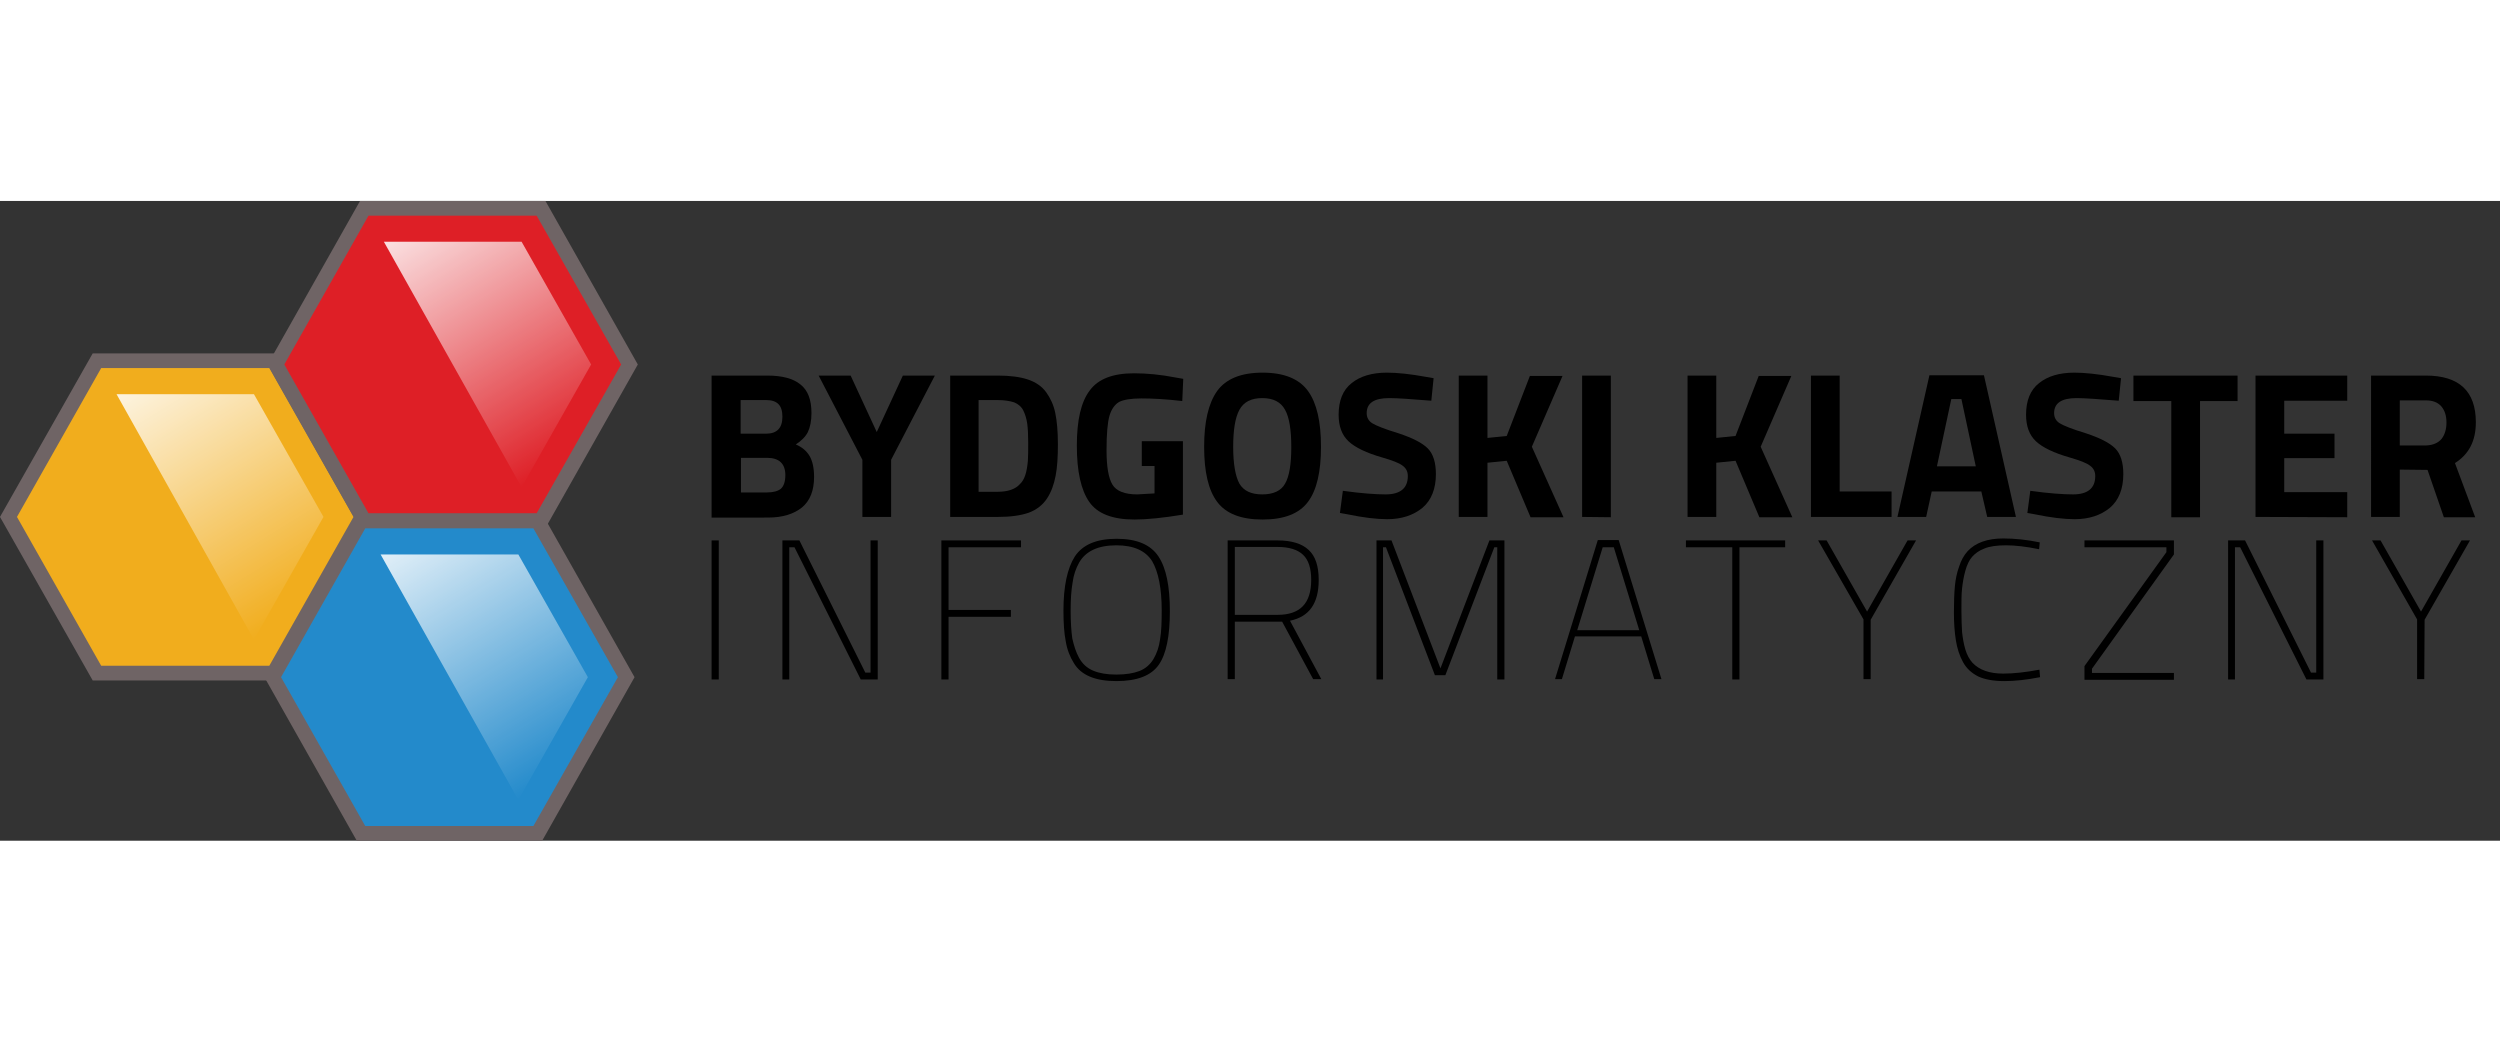 <?xml version="1.0" encoding="UTF-8"?> <!-- Generator: Adobe Illustrator 23.0.3, SVG Export Plug-In . SVG Version: 6.00 Build 0) --> <svg xmlns="http://www.w3.org/2000/svg" xmlns:xlink="http://www.w3.org/1999/xlink" id="Warstwa_1" x="0px" y="0px" viewBox="0 0 765.9 196" style="enable-background:new 0 0 765.9 196;" xml:space="preserve" width="120px" height="50px"><rect x="0" y="0" width="765.9" height="196" fill="#333333" stroke="none"/> <style type="text/css"> .st0{fill:#6F6465;} .st1{fill:#F1AD1D;} .st2{opacity:0.85;fill:url(#SVGID_1_);enable-background:new ;} .st3{fill:#DE1F26;} .st4{opacity:0.85;fill:url(#SVGID_2_);enable-background:new ;} .st5{fill:#238ACB;} .st6{opacity:0.85;fill:url(#SVGID_3_);enable-background:new ;} </style> <g> <polygon class="st0" points="85.1,46.7 28.4,46.7 0,96.8 28.4,146.9 85.1,146.9 113.5,96.8 "></polygon> <polygon class="st1" points="31,142.4 5.2,96.8 31,51.2 82.5,51.2 108.3,96.8 82.5,142.4 "></polygon> <linearGradient id="SVGID_1_" gradientUnits="userSpaceOnUse" x1="94.61" y1="71.872" x2="50.078" y2="143.976" gradientTransform="matrix(1 0 0 -1 0 195.89)"> <stop offset="0" style="stop-color:#FFFFFF;stop-opacity:0"></stop> <stop offset="1" style="stop-color:#FFFFFF"></stop> </linearGradient> <polygon class="st2" points="35.7,59.2 77.8,59.2 99.1,96.8 77.8,134.4 "></polygon> </g> <g> <polygon class="st0" points="167.1,0 110.3,0 82,50.1 110.3,100.2 167.1,100.2 195.4,50.1 "></polygon> <polygon class="st3" points="112.9,95.7 87.1,50.1 112.9,4.5 164.4,4.5 190.3,50.1 164.4,95.7 "></polygon> <linearGradient id="SVGID_2_" gradientUnits="userSpaceOnUse" x1="176.61" y1="118.572" x2="132.078" y2="190.676" gradientTransform="matrix(1 0 0 -1 0 195.89)"> <stop offset="0" style="stop-color:#FFFFFF;stop-opacity:0"></stop> <stop offset="1" style="stop-color:#FFFFFF"></stop> </linearGradient> <polygon class="st4" points="117.6,12.5 159.8,12.5 181.1,50.1 159.8,87.7 "></polygon> </g> <g> <polygon class="st0" points="166.1,95.8 109.3,95.8 81,145.9 109.3,196 166.1,196 194.4,145.9 "></polygon> <polygon class="st5" points="111.9,191.5 86.1,145.9 111.9,100.3 163.4,100.3 189.3,145.9 163.4,191.5 "></polygon> <linearGradient id="SVGID_3_" gradientUnits="userSpaceOnUse" x1="175.61" y1="22.772" x2="131.078" y2="94.876" gradientTransform="matrix(1 0 0 -1 0 195.89)"> <stop offset="0" style="stop-color:#FFFFFF;stop-opacity:0"></stop> <stop offset="1" style="stop-color:#FFFFFF"></stop> </linearGradient> <polygon class="st6" points="116.6,108.3 158.8,108.3 180.1,145.9 158.8,183.5 "></polygon> </g> <g> <path d="M218,146.5V104h2.2v42.6H218V146.5z"></path> <path d="M239.7,146.5V104h5.2l20.2,40.5h1.6V104h2.2v42.6h-5.2l-20.3-40.5h-1.6v40.5h-2.1V146.5z"></path> <path d="M288.4,146.5V104h24.4v2.1h-22.2v19.2h19.1v2.1h-19.1v19.2h-2.2V146.5z"></path> <path d="M329,141.6c-1.2-1.9-2.1-4.2-2.5-6.7c-0.5-2.5-0.7-5.7-0.7-9.4c0-7.5,1.2-13,3.5-16.6c2.4-3.6,6.6-5.4,12.8-5.4 c6.2,0,10.4,1.8,12.8,5.4s3.5,9.2,3.5,16.8c0,7.6-1.1,13.1-3.4,16.4c-2.3,3.3-6.6,5-13,5C335.6,147.1,331.2,145.3,329,141.6z M330.6,140c1,1.8,2.4,3.1,4.3,3.9c1.9,0.8,4.2,1.2,7.1,1.2s5.3-0.4,7.1-1.1c1.8-0.7,3.3-2,4.3-3.7s1.7-3.7,2-6 c0.4-2.3,0.5-5.2,0.5-8.8c0-6.8-1-11.8-2.9-15.1c-2-3.2-5.6-4.9-11-4.9c-5.6,0-9.4,1.8-11.4,5.3c-1,1.8-1.7,3.8-2,6.1 c-0.4,2.3-0.6,5.1-0.6,8.6c0,3.4,0.2,6.3,0.5,8.5C329,136.2,329.6,138.2,330.6,140z"></path> <path d="M378.3,128.9v17.6h-2.2V104h15.3c4.3,0,7.5,1,9.5,2.9c2.1,1.9,3.1,5,3.1,9.2c0,7.2-2.9,11.3-8.8,12.5l9.6,17.9h-2.5 l-9.5-17.6H378.3z M401.7,116.1c0-3.5-0.8-6.1-2.5-7.7s-4.3-2.4-7.8-2.4h-13.1v20.8h13.1C398.3,126.8,401.7,123.3,401.7,116.1z"></path> <path d="M421.7,146.5V104h4.6l15,39.2l15-39.2h4.6v42.6h-2.2v-40.5h-0.9l-15,39.2h-3.2l-15-39.2h-0.9v40.5h-2V146.5z"></path> <path d="M476.4,146.5l13.1-42.6h6.4l13.1,42.6h-2.2l-4-13.1h-20.3l-4,13.1H476.4z M491,106.1l-7.8,25.4h19l-7.8-25.4H491z"></path> <path d="M516.5,106.1V104h30.4v2.1h-14v40.5h-2.2v-40.5C530.7,106.1,516.5,106.1,516.5,106.1z"></path> <path d="M573.1,146.5h-2.2v-18.3L557,104h2.6l12.4,21.8l12.4-21.8h2.6l-13.9,24.3V146.5z"></path> <path d="M625,145.9c-4.1,0.8-7.7,1.2-11,1.2s-5.9-0.5-7.9-1.4c-2-1-3.6-2.4-4.7-4.4c-1.1-2-1.8-4.2-2.2-6.7s-0.6-5.3-0.6-8.6 c0-3.2,0.1-5.9,0.3-8s0.6-4.1,1.3-6c0.6-1.9,1.5-3.5,2.6-4.7c2.4-2.6,6.1-3.9,10.9-3.9c3.6,0,7.3,0.4,11.2,1.2l-0.2,2.1 c-3.9-0.8-7.3-1.2-10.1-1.2s-5.1,0.3-6.7,1c-1.6,0.6-2.8,1.5-3.7,2.5s-1.6,2.5-2.1,4.3s-0.8,3.6-1,5.4s-0.2,4.1-0.2,6.7 c0,2.7,0.1,4.9,0.2,6.7c0.2,1.8,0.5,3.6,1,5.3s1.3,3.1,2.2,4.1c2.1,2.2,5.2,3.3,9.4,3.3c3.2,0,6.8-0.4,11.1-1.2L625,145.9z"></path> <path d="M638.6,106.1V104H666v4.3l-25.1,35v1.3H666v2.1h-27.4v-4.2l25.1-34.9v-1.5L638.6,106.1L638.6,106.1z"></path> <path d="M682.6,146.5V104h5.2l20.2,40.5h1.6V104h2.2v42.6h-5.2l-20.3-40.5h-1.6v40.5h-2.1V146.5z"></path> <path d="M742.7,146.5h-2.2v-18.3L726.7,104h2.6l12.4,21.8l12.4-21.8h2.6l-13.9,24.3L742.7,146.5L742.7,146.5z"></path> </g> <g> <path d="M218.1,53.5h17c4.5,0,7.9,0.9,10.1,2.7c2.3,1.8,3.4,4.7,3.4,8.8c0,2.4-0.4,4.3-1.1,5.8c-0.7,1.4-2,2.7-3.7,3.8 c1.9,0.8,3.3,2,4.2,3.5s1.4,3.7,1.4,6.4c0,4.2-1.2,7.3-3.7,9.4c-2.5,2-5.9,3.1-10.4,3.1H218V53.5H218.1z M234.7,61h-7.8v10.3h7.8 c3.3,0,5-1.7,5-5.2S238.1,61,234.7,61z M235,78.7h-8v10.6h8c1.9,0,3.3-0.4,4.2-1.1c0.9-0.8,1.4-2.2,1.4-4.2 C240.6,80.5,238.7,78.7,235,78.7z"></path> <path d="M273,96.8h-8.8V79.3l-13.4-25.8h9.8l8,17.3l8-17.3h9.8L273,79.3V96.8z"></path> <path d="M305.7,96.8h-14.6V53.5h14.6c3.7,0,6.8,0.4,9.2,1.2c2.4,0.8,4.3,2.1,5.6,3.9c1.3,1.8,2.3,3.9,2.8,6.4 c0.5,2.4,0.8,5.6,0.8,9.5s-0.2,7.2-0.7,9.7c-0.5,2.6-1.3,4.9-2.6,6.9c-1.3,2-3.2,3.5-5.6,4.4C312.6,96.4,309.5,96.8,305.7,96.8z M314.9,79.6c0.1-1.4,0.1-3.2,0.1-5.6s-0.1-4.3-0.3-5.8c-0.2-1.4-0.6-2.8-1.2-4c-0.6-1.2-1.6-2-2.8-2.5c-1.3-0.4-2.9-0.7-5.1-0.7 h-5.8v28.1h5.8c3.2,0,5.5-0.8,6.9-2.4C313.9,85.4,314.6,83.1,314.9,79.6z"></path> <path d="M349.8,81.3v-7.7h12.6v22.5c-6.1,1-11,1.5-14.8,1.5c-6.8,0-11.4-1.8-13.9-5.4s-3.8-9.3-3.8-17.2s1.3-13.5,4-17 c2.6-3.5,7.1-5.2,13.5-5.2c4,0,8.2,0.4,12.8,1.3l2.3,0.4l-0.3,6.8c-5.1-0.6-9.3-0.8-12.5-0.8c-3.3,0-5.5,0.4-6.9,1.1 c-1.3,0.8-2.3,2.2-2.9,4.2c-0.6,2.1-0.9,5.6-0.9,10.6s0.6,8.5,1.8,10.5c1.2,2,3.8,3,7.6,3l5.3-0.3v-8.4h-3.9V81.3z"></path> <path d="M400.7,92.2c-2.7,3.6-7.3,5.4-13.9,5.4s-11.2-1.8-13.9-5.4c-2.7-3.6-4-9.2-4-16.9c0-7.6,1.3-13.3,4-17.1 c2.7-3.7,7.3-5.6,13.9-5.6s11.2,1.9,13.9,5.6c2.7,3.7,4,9.4,4,17.1S403.4,88.6,400.7,92.2z M379.7,86.6c1.3,2.2,3.6,3.3,7,3.3 s5.8-1.1,7-3.3c1.3-2.2,1.9-6,1.9-11.2s-0.6-9.1-1.9-11.4c-1.3-2.4-3.6-3.6-7-3.6s-5.7,1.2-7,3.6c-1.3,2.4-1.9,6.2-1.9,11.4 C377.8,80.6,378.5,84.4,379.7,86.6z"></path> <path d="M425.6,60.4c-4.6,0-6.9,1.5-6.9,4.6c0,1.4,0.6,2.4,1.7,3.1s3.8,1.8,8.1,3.1c4.2,1.4,7.2,2.9,8.9,4.6 c1.7,1.7,2.5,4.4,2.5,7.9c0,4.5-1.4,8-4.1,10.3c-2.8,2.3-6.4,3.5-10.8,3.5c-3.3,0-7.4-0.5-12.2-1.5l-2.3-0.4l0.9-6.8 c5.7,0.8,10.1,1.1,13.1,1.1c4.5,0,6.8-1.9,6.8-5.6c0-1.4-0.5-2.4-1.6-3.2c-1-0.8-3.1-1.6-6.2-2.5c-4.9-1.4-8.4-3.1-10.4-5 s-3-4.6-3-8.1c0-4.3,1.3-7.6,4-9.7c2.6-2.1,6.2-3.2,10.8-3.2c3.1,0,7.1,0.4,12,1.3l2.3,0.4l-0.7,6.9 C432.3,60.7,428.1,60.4,425.6,60.4z"></path> <path d="M455.7,96.8h-8.8V53.5h8.8v19.1l5.9-0.6l7.1-18.4h10l-9.4,21.7l9.7,21.6h-10.1l-7.3-17.3l-5.9,0.6L455.7,96.8L455.7,96.8z"></path> <path d="M484.7,96.8V53.5h8.8v43.4L484.7,96.8L484.7,96.8z"></path> <path d="M525.8,96.8H517V53.5h8.8v19.1l5.9-0.6l7.1-18.4h10l-9.4,21.7l9.7,21.6H539l-7.3-17.3l-5.9,0.6V96.8z"></path> <path d="M579.5,96.8h-24.7V53.5h8.8V89h15.9V96.8z"></path> <path d="M581.3,96.8l9.8-43.4h16.7l9.8,43.4h-8.8L607,89h-15.2l-1.7,7.8H581.3z M597.8,60.7l-4.4,20.6h11.9l-4.4-20.6 C600.9,60.7,597.8,60.7,597.8,60.7z"></path> <path d="M636.2,60.4c-4.6,0-6.9,1.5-6.9,4.6c0,1.4,0.6,2.4,1.7,3.1c1.1,0.7,3.8,1.8,8.1,3.1c4.2,1.4,7.2,2.9,8.9,4.6 s2.5,4.4,2.5,7.9c0,4.5-1.4,8-4.1,10.3c-2.8,2.3-6.4,3.5-10.8,3.5c-3.3,0-7.4-0.5-12.2-1.5l-2.3-0.4l0.9-6.8 c5.7,0.8,10.1,1.1,13.1,1.1c4.5,0,6.8-1.9,6.8-5.6c0-1.4-0.5-2.4-1.6-3.2c-1-0.8-3.1-1.6-6.2-2.5c-4.9-1.4-8.4-3.1-10.4-5 s-3-4.6-3-8.1c0-4.3,1.3-7.6,4-9.7c2.6-2.1,6.2-3.2,10.8-3.2c3.1,0,7.1,0.4,12,1.3l2.3,0.4l-0.7,6.9 C642.8,60.7,638.6,60.4,636.2,60.4z"></path> <path d="M653.6,61.3v-7.8h31.9v7.8H674v35.6h-8.8V61.3H653.6z"></path> <path d="M691,96.8V53.5h28.1v7.7h-19.3v10.1h15.4v7.5h-15.4v10.4h19.3v7.7L691,96.8L691,96.8z"></path> <path d="M735.2,82.3v14.5h-8.8V53.5h16.8c10.2,0,15.3,4.8,15.3,14.3c0,5.7-2.1,9.8-6.4,12.5l6.2,16.6h-9.6l-5-14.5L735.2,82.3 L735.2,82.3z M748,72.9c1-1.3,1.5-3,1.5-5c0-2.1-0.5-3.7-1.6-5c-1.1-1.2-2.6-1.8-4.7-1.8h-8v13.8h8.2C745.4,74.8,747,74.1,748,72.9 z"></path> </g> </svg> 